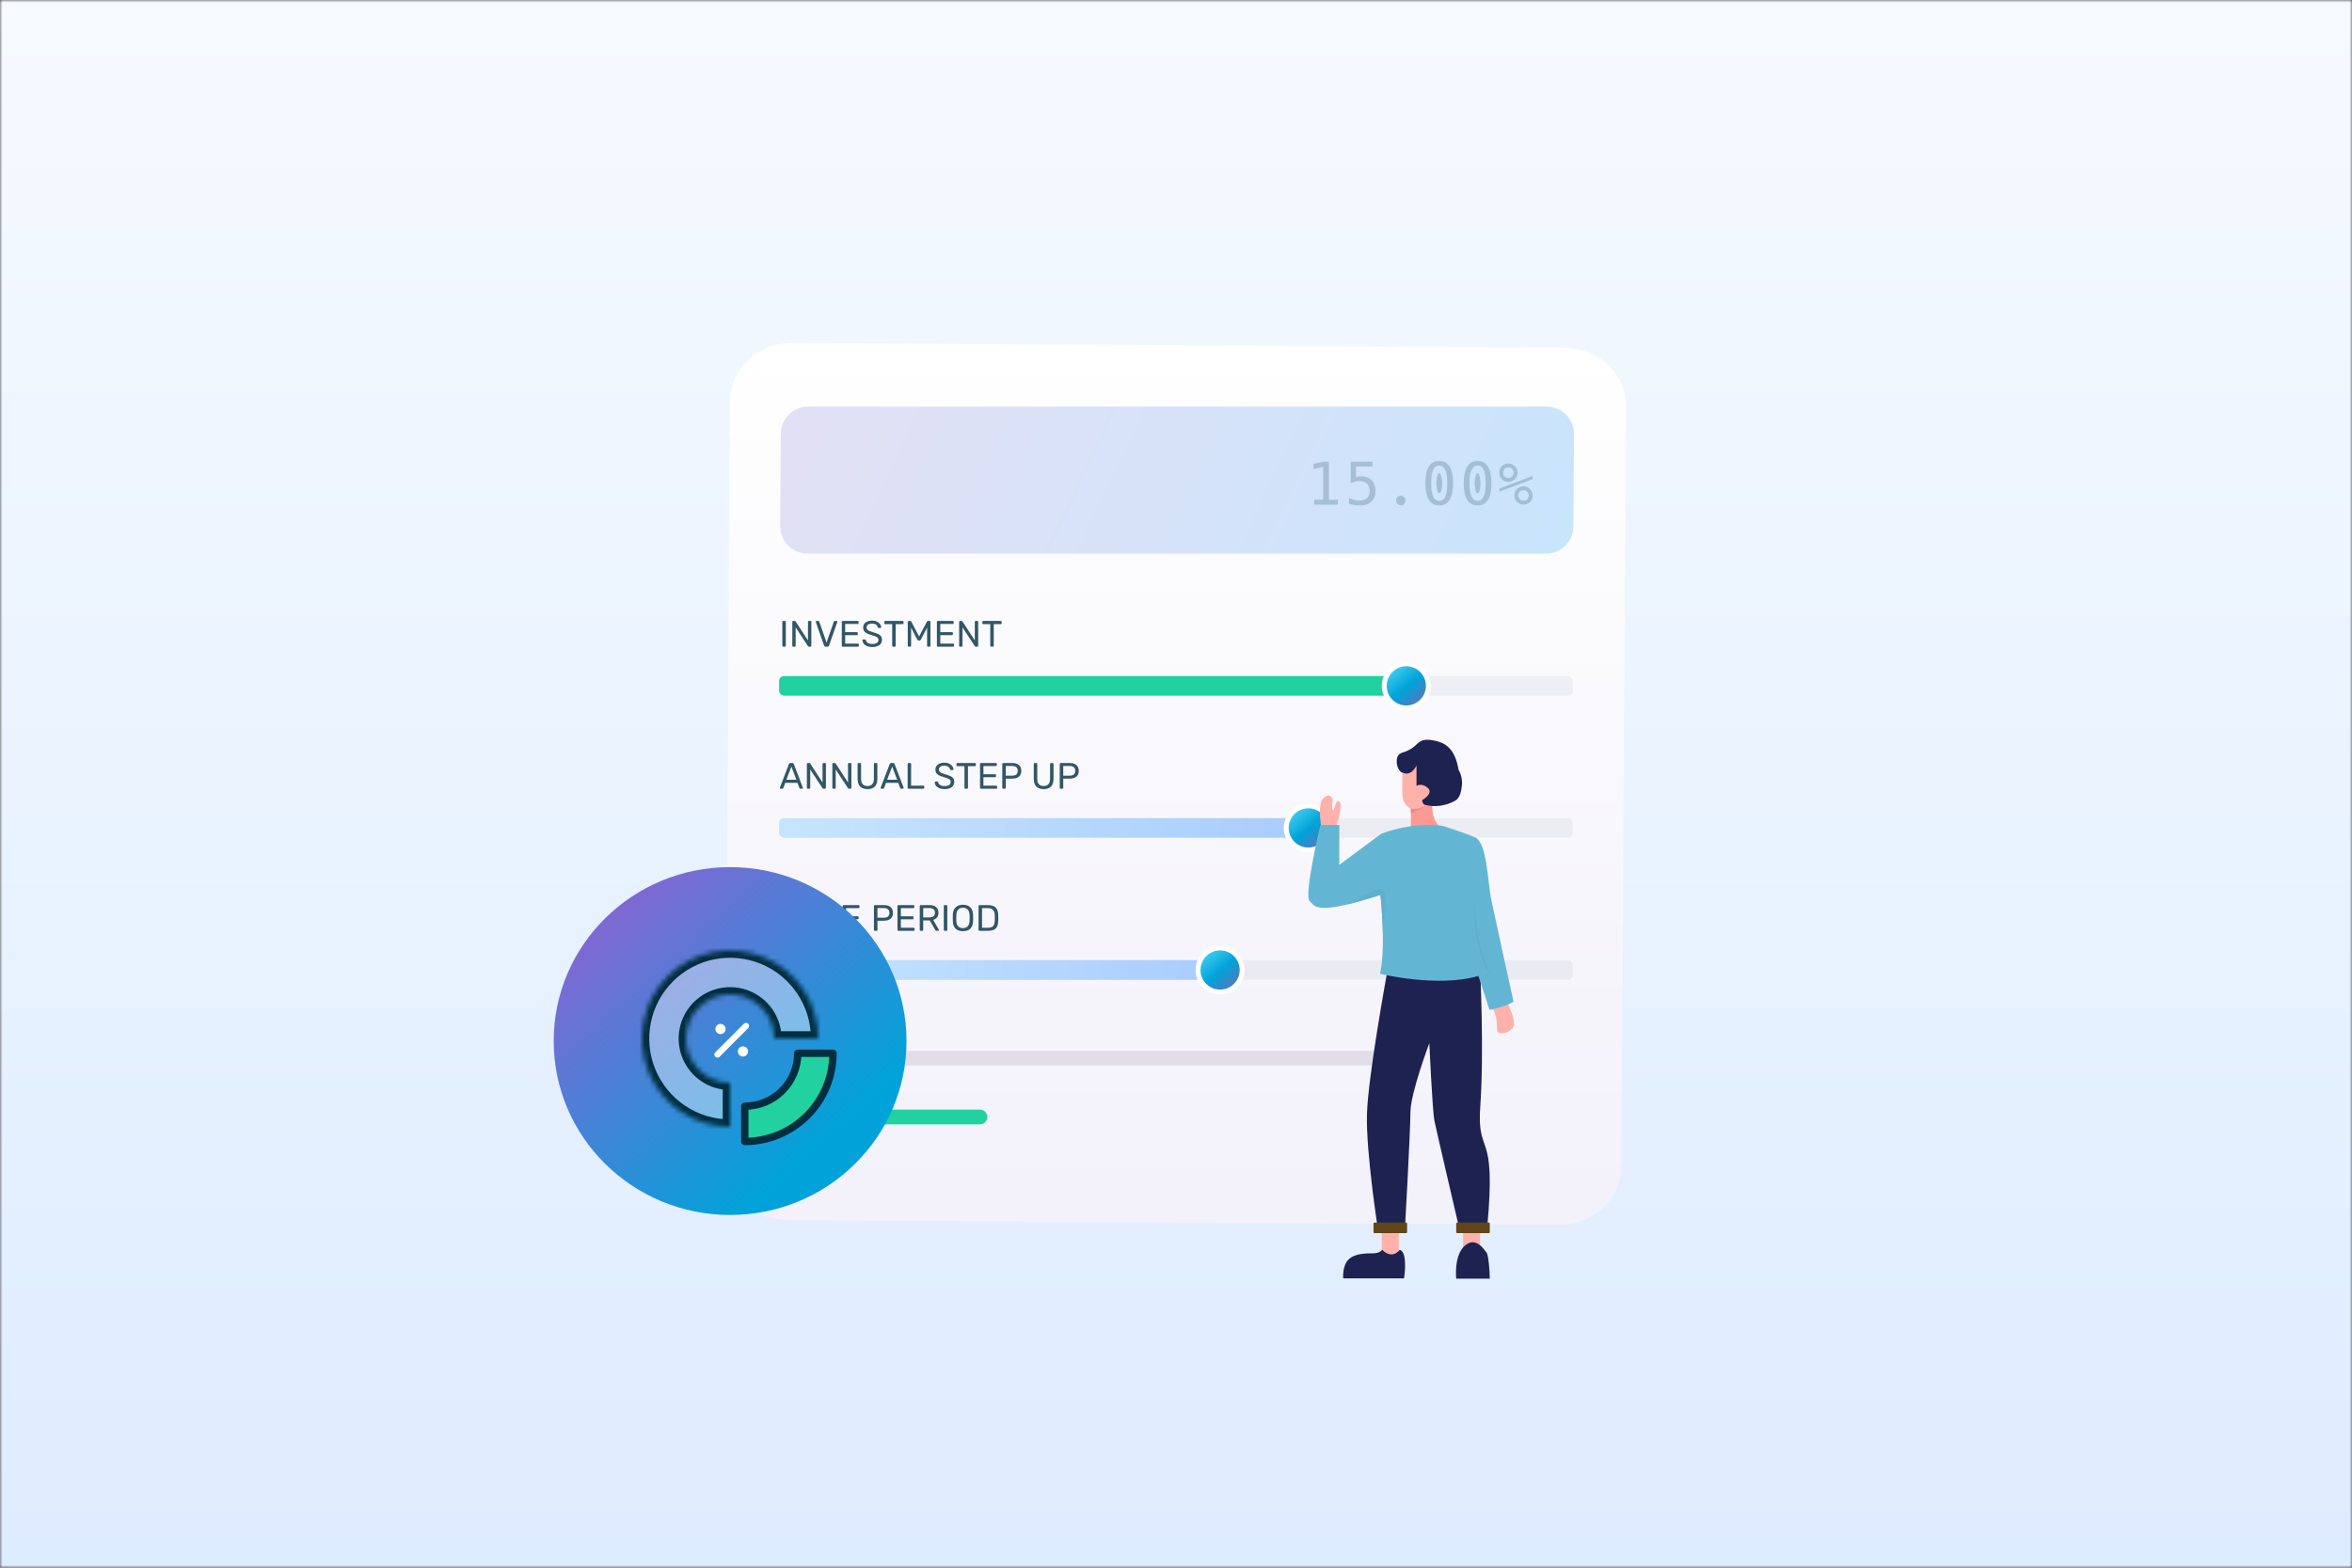 <svg xmlns="http://www.w3.org/2000/svg" width="480" height="320" viewBox="0 0 480 320" fill="none"><rect x="0" y="0" width="480" height="320" fill="#333333" stroke="none"/><mask id="mask0_109_1216" style="mask-type:alpha" maskUnits="userSpaceOnUse" x="0" y="0" width="480" height="320"><path d="M0 0H480V320H0V0Z" fill="url(#paint0_linear_109_1216)"></path><path d="M0 0H480V320H0V0Z" fill="url(#paint1_linear_109_1216)"></path></mask><g mask="url(#mask0_109_1216)"><path d="M0 0H480V320H0V0Z" fill="url(#paint2_linear_109_1216)"></path><path d="M0 0H480V320H0V0Z" fill="url(#paint3_linear_109_1216)"></path><path d="M318.114 250L160.632 249.027C153.607 248.98 147.953 243.613 148 237.028L148.962 81.835C149.009 75.25 154.733 69.953 161.746 70L319.229 70.973C326.254 71.02 331.907 76.387 331.861 82.972L330.899 238.165C330.852 244.75 325.128 250.047 318.114 250Z" fill="url(#paint4_linear_109_1216)"></path><path d="M315.484 113H164.778C161.697 112.977 159.213 110.495 159.225 107.434L159.342 88.497C159.365 85.447 161.873 82.988 164.966 83L315.671 83C318.752 83.023 321.236 85.505 321.225 88.566L321.107 107.503C321.084 110.553 318.577 113.012 315.484 113Z" fill="url(#paint5_linear_109_1216)"></path><path opacity="0.2" d="M268.199 102.004H270.039V95.318L268.059 95.764V94.686L270.027 94.252H271.211V102.004H273.027V103H268.199V102.004ZM277.524 103.17C277.348 103.17 277.151 103.162 276.932 103.146C276.717 103.131 276.514 103.107 276.323 103.076C276.123 103.045 275.94 103.006 275.772 102.959C275.604 102.912 275.442 102.857 275.286 102.795V101.594C275.649 101.789 276.01 101.934 276.37 102.027C276.737 102.125 277.098 102.174 277.454 102.174C278.133 102.174 278.647 102.002 278.995 101.658C279.346 101.314 279.522 100.83 279.522 100.205C279.522 99.865 279.473 99.574 279.375 99.332C279.278 99.09 279.145 98.889 278.977 98.728C278.813 98.572 278.602 98.447 278.344 98.353C278.086 98.26 277.78 98.213 277.424 98.213C277.28 98.213 277.129 98.223 276.973 98.242C276.821 98.258 276.67 98.283 276.522 98.318C276.377 98.353 276.229 98.4 276.077 98.459C275.924 98.518 275.786 98.58 275.661 98.647V94.252H280.09V95.248H276.739V97.398C276.907 97.336 277.077 97.289 277.248 97.258C277.409 97.231 277.58 97.217 277.764 97.217C278.237 97.217 278.653 97.289 279.012 97.434C279.371 97.578 279.674 97.773 279.92 98.019C280.186 98.289 280.383 98.607 280.512 98.975C280.645 99.338 280.711 99.74 280.711 100.182C280.711 100.643 280.641 101.059 280.5 101.43C280.36 101.801 280.155 102.117 279.885 102.379C279.616 102.637 279.286 102.834 278.895 102.971C278.508 103.104 278.051 103.17 277.524 103.17ZM285.87 103.158C285.604 103.158 285.38 103.066 285.196 102.883C285.013 102.699 284.921 102.461 284.921 102.168C284.921 101.875 285.013 101.637 285.196 101.453C285.38 101.27 285.604 101.178 285.87 101.178C286.136 101.178 286.36 101.27 286.544 101.453C286.727 101.637 286.819 101.875 286.819 102.168C286.819 102.461 286.727 102.699 286.544 102.883C286.36 103.066 286.136 103.158 285.87 103.158ZM293.718 103.17C292.78 103.17 292.075 102.787 291.603 102.021C291.126 101.252 290.888 100.123 290.888 98.635C290.888 97.143 291.126 96.012 291.603 95.242C292.075 94.477 292.78 94.094 293.718 94.094C294.179 94.094 294.587 94.188 294.943 94.375C295.298 94.562 295.597 94.852 295.839 95.242C296.073 95.617 296.251 96.086 296.372 96.648C296.493 97.207 296.554 97.869 296.554 98.635C296.554 99.4 296.493 100.062 296.372 100.621C296.251 101.18 296.073 101.646 295.839 102.021C295.359 102.787 294.652 103.17 293.718 103.17ZM293.718 102.232C294.003 102.232 294.247 102.156 294.45 102.004C294.657 101.852 294.827 101.631 294.96 101.342C295.23 100.752 295.364 99.85 295.364 98.635C295.364 97.416 295.23 96.514 294.96 95.928C294.827 95.635 294.659 95.412 294.456 95.26C294.253 95.107 294.007 95.031 293.718 95.031C293.167 95.031 292.757 95.328 292.487 95.922C292.351 96.215 292.247 96.584 292.177 97.029C292.111 97.471 292.077 98.006 292.077 98.635C292.077 99.853 292.214 100.756 292.487 101.342C292.628 101.646 292.8 101.871 293.003 102.016C293.21 102.16 293.448 102.232 293.718 102.232ZM293.73 100.68C293.671 100.68 293.616 100.658 293.566 100.615C293.519 100.568 293.476 100.508 293.437 100.434C293.402 100.355 293.37 100.266 293.343 100.164C293.316 100.059 293.29 99.949 293.267 99.836C293.247 99.742 293.23 99.639 293.214 99.525C293.198 99.412 293.185 99.299 293.173 99.186C293.161 99.068 293.152 98.959 293.144 98.857C293.136 98.756 293.132 98.672 293.132 98.606C293.132 98.559 293.134 98.49 293.138 98.4C293.142 98.311 293.148 98.211 293.155 98.102C293.167 97.992 293.179 97.879 293.191 97.762C293.206 97.641 293.226 97.525 293.249 97.416C293.359 96.857 293.511 96.578 293.706 96.578C293.816 96.578 293.907 96.652 293.982 96.801C294.06 96.949 294.126 97.16 294.181 97.434C294.2 97.531 294.218 97.637 294.234 97.75C294.249 97.863 294.263 97.977 294.275 98.09C294.286 98.199 294.294 98.305 294.298 98.406C294.306 98.504 294.31 98.586 294.31 98.652C294.31 98.691 294.308 98.752 294.304 98.834C294.304 98.916 294.3 99.012 294.292 99.121C294.284 99.227 294.273 99.34 294.257 99.461C294.245 99.582 294.23 99.703 294.21 99.824C294.159 100.113 294.091 100.328 294.005 100.469C293.923 100.609 293.831 100.68 293.73 100.68ZM301.548 103.17C300.611 103.17 299.906 102.787 299.433 102.021C298.957 101.252 298.718 100.123 298.718 98.635C298.718 97.143 298.957 96.012 299.433 95.242C299.906 94.477 300.611 94.094 301.548 94.094C302.009 94.094 302.418 94.188 302.773 94.375C303.129 94.562 303.427 94.852 303.67 95.242C303.904 95.617 304.082 96.086 304.203 96.648C304.324 97.207 304.384 97.869 304.384 98.635C304.384 99.4 304.324 100.062 304.203 100.621C304.082 101.18 303.904 101.646 303.67 102.021C303.189 102.787 302.482 103.17 301.548 103.17ZM301.548 102.232C301.834 102.232 302.078 102.156 302.281 102.004C302.488 101.852 302.658 101.631 302.791 101.342C303.06 100.752 303.195 99.85 303.195 98.635C303.195 97.416 303.06 96.514 302.791 95.928C302.658 95.635 302.49 95.412 302.287 95.26C302.084 95.107 301.837 95.031 301.548 95.031C300.998 95.031 300.587 95.328 300.318 95.922C300.181 96.215 300.078 96.584 300.007 97.029C299.941 97.471 299.908 98.006 299.908 98.635C299.908 99.853 300.045 100.756 300.318 101.342C300.459 101.646 300.63 101.871 300.834 102.016C301.041 102.16 301.279 102.232 301.548 102.232ZM301.56 100.68C301.502 100.68 301.447 100.658 301.396 100.615C301.349 100.568 301.306 100.508 301.267 100.434C301.232 100.355 301.201 100.266 301.173 100.164C301.146 100.059 301.121 99.949 301.097 99.836C301.078 99.742 301.06 99.639 301.045 99.525C301.029 99.412 301.015 99.299 301.004 99.186C300.992 99.068 300.982 98.959 300.974 98.857C300.966 98.756 300.962 98.672 300.962 98.606C300.962 98.559 300.964 98.49 300.968 98.4C300.972 98.311 300.978 98.211 300.986 98.102C300.998 97.992 301.009 97.879 301.021 97.762C301.037 97.641 301.056 97.525 301.08 97.416C301.189 96.857 301.341 96.578 301.537 96.578C301.646 96.578 301.738 96.652 301.812 96.801C301.89 96.949 301.957 97.16 302.011 97.434C302.031 97.531 302.048 97.637 302.064 97.75C302.08 97.863 302.093 97.977 302.105 98.09C302.117 98.199 302.125 98.305 302.129 98.406C302.136 98.504 302.14 98.586 302.14 98.652C302.14 98.691 302.138 98.752 302.134 98.834C302.134 98.916 302.13 99.012 302.123 99.121C302.115 99.227 302.103 99.34 302.087 99.461C302.076 99.582 302.06 99.703 302.041 99.824C301.99 100.113 301.921 100.328 301.836 100.469C301.754 100.609 301.662 100.68 301.56 100.68ZM307.826 98.353C307.561 98.353 307.314 98.307 307.088 98.213C306.861 98.115 306.666 97.984 306.502 97.82C306.326 97.644 306.191 97.443 306.098 97.217C306.008 96.986 305.963 96.742 305.963 96.484C305.963 96.207 306.012 95.955 306.109 95.728C306.207 95.502 306.338 95.307 306.502 95.143C306.666 94.978 306.861 94.85 307.088 94.756C307.314 94.658 307.562 94.609 307.832 94.609C308.082 94.609 308.322 94.656 308.553 94.75C308.779 94.844 308.98 94.978 309.156 95.154C309.246 95.244 309.326 95.342 309.396 95.447C309.467 95.549 309.523 95.652 309.566 95.758C309.66 95.988 309.707 96.228 309.707 96.478C309.707 96.736 309.66 96.981 309.566 97.211C309.473 97.441 309.34 97.643 309.168 97.814C309.004 97.978 308.807 98.109 308.576 98.207C308.346 98.305 308.096 98.353 307.826 98.353ZM307.826 97.562C307.971 97.562 308.109 97.537 308.242 97.486C308.375 97.432 308.494 97.353 308.6 97.252C308.689 97.162 308.764 97.053 308.822 96.924C308.885 96.791 308.916 96.643 308.916 96.478C308.916 96.182 308.811 95.928 308.6 95.717C308.385 95.51 308.131 95.406 307.838 95.406C307.537 95.406 307.281 95.508 307.07 95.711C306.973 95.805 306.895 95.918 306.836 96.051C306.781 96.184 306.754 96.328 306.754 96.484C306.754 96.793 306.857 97.051 307.064 97.258C307.15 97.344 307.258 97.416 307.387 97.475C307.516 97.533 307.662 97.562 307.826 97.562ZM306.016 99.719L312.754 97.164V97.826L306.016 100.346V99.719ZM310.92 103C310.389 103 309.943 102.82 309.584 102.461C309.408 102.281 309.275 102.08 309.186 101.857C309.1 101.631 309.057 101.391 309.057 101.137C309.057 100.859 309.105 100.607 309.203 100.381C309.301 100.15 309.432 99.953 309.596 99.789C309.76 99.625 309.955 99.496 310.182 99.402C310.408 99.305 310.654 99.256 310.92 99.256C311.174 99.256 311.412 99.303 311.635 99.397C311.857 99.49 312.059 99.627 312.238 99.807C312.34 99.908 312.424 100.012 312.49 100.117C312.557 100.223 312.611 100.324 312.654 100.422C312.752 100.645 312.801 100.881 312.801 101.131C312.801 101.377 312.756 101.613 312.666 101.84C312.58 102.066 312.443 102.273 312.256 102.461C312.072 102.641 311.867 102.775 311.641 102.865C311.418 102.955 311.178 103 310.92 103ZM310.92 102.209C311.221 102.209 311.477 102.104 311.688 101.893C311.895 101.686 311.998 101.432 311.998 101.131C311.998 100.83 311.893 100.574 311.682 100.363C311.471 100.152 311.217 100.047 310.92 100.047C310.619 100.047 310.365 100.15 310.158 100.357C309.951 100.564 309.848 100.822 309.848 101.131C309.848 101.436 309.951 101.691 310.158 101.898C310.365 102.105 310.619 102.209 310.92 102.209Z" fill="#012E40"></path><rect opacity="0.05" x="159" y="138" width="162" height="4" rx="1" fill="#012E40"></rect><rect x="159" y="138" width="128" height="4" rx="1" fill="#21D19F"></rect><rect opacity="0.05" x="159" y="167" width="162" height="4" rx="1" fill="#012E40"></rect><rect x="159" y="167" width="110" height="4" rx="1" fill="url(#paint6_linear_109_1216)"></rect><rect opacity="0.05" x="159" y="196" width="162" height="4" rx="1" fill="#012E40"></rect><rect x="159" y="196" width="91" height="4" rx="1" fill="url(#paint7_linear_109_1216)"></rect><path opacity="0.8" d="M159.825 132C159.775 132 159.735 131.985 159.705 131.955C159.675 131.92 159.66 131.877 159.66 131.827V126.922C159.66 126.872 159.675 126.832 159.705 126.802C159.735 126.767 159.775 126.75 159.825 126.75H160.2C160.255 126.75 160.298 126.765 160.328 126.795C160.358 126.825 160.373 126.867 160.373 126.922V131.827C160.373 131.877 160.355 131.92 160.32 131.955C160.29 131.985 160.25 132 160.2 132H159.825ZM161.861 132C161.811 132 161.771 131.985 161.741 131.955C161.711 131.92 161.696 131.877 161.696 131.827V126.93C161.696 126.875 161.711 126.832 161.741 126.802C161.771 126.767 161.811 126.75 161.861 126.75H162.191C162.241 126.75 162.279 126.76 162.304 126.78C162.329 126.8 162.354 126.825 162.379 126.855L164.891 130.725V126.93C164.891 126.875 164.906 126.832 164.936 126.802C164.971 126.767 165.014 126.75 165.064 126.75H165.401C165.456 126.75 165.499 126.767 165.529 126.802C165.564 126.832 165.581 126.875 165.581 126.93V131.82C165.581 131.87 165.564 131.912 165.529 131.947C165.499 131.982 165.459 132 165.409 132H165.071C164.986 132 164.926 131.965 164.891 131.895L162.379 128.062V131.827C162.379 131.877 162.361 131.92 162.326 131.955C162.296 131.985 162.256 132 162.206 132H161.861ZM168.456 132C168.326 132 168.236 131.935 168.186 131.805L166.499 126.982L166.484 126.9C166.484 126.86 166.499 126.825 166.529 126.795C166.564 126.765 166.601 126.75 166.641 126.75H167.001C167.056 126.75 167.099 126.765 167.129 126.795C167.164 126.82 167.186 126.85 167.196 126.885L168.681 131.175L170.174 126.885C170.184 126.85 170.204 126.82 170.234 126.795C170.269 126.765 170.314 126.75 170.369 126.75H170.729C170.769 126.75 170.804 126.765 170.834 126.795C170.864 126.825 170.879 126.86 170.879 126.9C170.879 126.935 170.876 126.962 170.871 126.982L169.184 131.805C169.134 131.935 169.044 132 168.914 132H168.456ZM171.961 132C171.911 132 171.871 131.985 171.841 131.955C171.811 131.92 171.796 131.877 171.796 131.827V126.93C171.796 126.875 171.811 126.832 171.841 126.802C171.871 126.767 171.911 126.75 171.961 126.75H175.044C175.099 126.75 175.141 126.767 175.171 126.802C175.206 126.832 175.224 126.875 175.224 126.93V127.2C175.224 127.25 175.206 127.29 175.171 127.32C175.141 127.35 175.099 127.365 175.044 127.365H172.486V129.037H174.879C174.934 129.037 174.976 129.055 175.006 129.09C175.041 129.12 175.059 129.162 175.059 129.217V129.472C175.059 129.522 175.041 129.565 175.006 129.6C174.976 129.63 174.934 129.645 174.879 129.645H172.486V131.377H175.104C175.159 131.377 175.201 131.395 175.231 131.43C175.266 131.46 175.284 131.502 175.284 131.557V131.827C175.284 131.877 175.266 131.92 175.231 131.955C175.196 131.985 175.154 132 175.104 132H171.961ZM178.01 132.075C177.6 132.075 177.242 132.01 176.937 131.88C176.637 131.75 176.407 131.58 176.247 131.37C176.092 131.155 176.01 130.925 176 130.68C176 130.64 176.015 130.605 176.045 130.575C176.075 130.545 176.112 130.53 176.157 130.53H176.525C176.615 130.53 176.677 130.58 176.712 130.68C176.757 130.89 176.885 131.072 177.095 131.227C177.31 131.377 177.615 131.452 178.01 131.452C178.435 131.452 178.752 131.377 178.962 131.227C179.172 131.077 179.277 130.87 179.277 130.605C179.277 130.435 179.225 130.295 179.12 130.185C179.02 130.075 178.867 129.98 178.662 129.9C178.462 129.815 178.16 129.712 177.755 129.592C177.37 129.482 177.062 129.365 176.832 129.24C176.607 129.115 176.437 128.962 176.322 128.782C176.207 128.597 176.15 128.365 176.15 128.085C176.15 127.815 176.222 127.575 176.367 127.365C176.512 127.15 176.722 126.982 176.997 126.862C177.272 126.737 177.597 126.675 177.972 126.675C178.362 126.675 178.695 126.745 178.97 126.885C179.25 127.02 179.462 127.192 179.607 127.402C179.752 127.607 179.83 127.815 179.84 128.025C179.84 128.07 179.825 128.107 179.795 128.137C179.765 128.167 179.727 128.182 179.682 128.182H179.307C179.267 128.182 179.23 128.17 179.195 128.145C179.16 128.12 179.135 128.082 179.12 128.032C179.09 127.817 178.97 127.64 178.76 127.5C178.55 127.36 178.287 127.29 177.972 127.29C177.632 127.29 177.362 127.357 177.162 127.492C176.962 127.622 176.862 127.817 176.862 128.077C176.862 128.252 176.907 128.395 176.997 128.505C177.092 128.615 177.235 128.712 177.425 128.797C177.62 128.882 177.902 128.98 178.272 129.09C178.697 129.21 179.03 129.33 179.27 129.45C179.515 129.57 179.697 129.72 179.817 129.9C179.937 130.075 179.997 130.302 179.997 130.582C179.997 131.052 179.817 131.42 179.457 131.685C179.102 131.945 178.62 132.075 178.01 132.075ZM182.25 132C182.2 132 182.157 131.985 182.122 131.955C182.092 131.92 182.077 131.877 182.077 131.827V127.395H180.63C180.58 127.395 180.537 127.38 180.502 127.35C180.472 127.315 180.457 127.272 180.457 127.222V126.93C180.457 126.875 180.472 126.832 180.502 126.802C180.537 126.767 180.58 126.75 180.63 126.75H184.23C184.285 126.75 184.327 126.767 184.357 126.802C184.387 126.832 184.402 126.875 184.402 126.93V127.222C184.402 127.272 184.385 127.315 184.35 127.35C184.32 127.38 184.28 127.395 184.23 127.395H182.79V131.827C182.79 131.877 182.772 131.92 182.737 131.955C182.702 131.985 182.66 132 182.61 132H182.25ZM185.431 132C185.381 132 185.338 131.985 185.303 131.955C185.273 131.92 185.258 131.877 185.258 131.827V126.93C185.258 126.875 185.273 126.832 185.303 126.802C185.333 126.767 185.376 126.75 185.431 126.75H185.783C185.873 126.75 185.936 126.787 185.971 126.862L187.568 129.93L189.181 126.862C189.221 126.787 189.281 126.75 189.361 126.75H189.713C189.768 126.75 189.811 126.767 189.841 126.802C189.871 126.832 189.886 126.875 189.886 126.93V131.827C189.886 131.877 189.868 131.92 189.833 131.955C189.803 131.985 189.763 132 189.713 132H189.368C189.318 132 189.278 131.985 189.248 131.955C189.218 131.92 189.203 131.877 189.203 131.827V128.1L187.921 130.582C187.871 130.687 187.791 130.74 187.681 130.74H187.456C187.351 130.74 187.271 130.687 187.216 130.582L185.941 128.1V131.827C185.941 131.877 185.923 131.92 185.888 131.955C185.858 131.985 185.818 132 185.768 132H185.431ZM191.37 132C191.32 132 191.28 131.985 191.25 131.955C191.22 131.92 191.205 131.877 191.205 131.827V126.93C191.205 126.875 191.22 126.832 191.25 126.802C191.28 126.767 191.32 126.75 191.37 126.75H194.453C194.508 126.75 194.55 126.767 194.58 126.802C194.615 126.832 194.633 126.875 194.633 126.93V127.2C194.633 127.25 194.615 127.29 194.58 127.32C194.55 127.35 194.508 127.365 194.453 127.365H191.895V129.037H194.288C194.343 129.037 194.385 129.055 194.415 129.09C194.45 129.12 194.468 129.162 194.468 129.217V129.472C194.468 129.522 194.45 129.565 194.415 129.6C194.385 129.63 194.343 129.645 194.288 129.645H191.895V131.377H194.513C194.568 131.377 194.61 131.395 194.64 131.43C194.675 131.46 194.693 131.502 194.693 131.557V131.827C194.693 131.877 194.675 131.92 194.64 131.955C194.605 131.985 194.563 132 194.513 132H191.37ZM195.911 132C195.861 132 195.821 131.985 195.791 131.955C195.761 131.92 195.746 131.877 195.746 131.827V126.93C195.746 126.875 195.761 126.832 195.791 126.802C195.821 126.767 195.861 126.75 195.911 126.75H196.241C196.291 126.75 196.329 126.76 196.354 126.78C196.379 126.8 196.404 126.825 196.429 126.855L198.941 130.725V126.93C198.941 126.875 198.956 126.832 198.986 126.802C199.021 126.767 199.064 126.75 199.114 126.75H199.451C199.506 126.75 199.549 126.767 199.579 126.802C199.614 126.832 199.631 126.875 199.631 126.93V131.82C199.631 131.87 199.614 131.912 199.579 131.947C199.549 131.982 199.509 132 199.459 132H199.121C199.036 132 198.976 131.965 198.941 131.895L196.429 128.062V131.827C196.429 131.877 196.411 131.92 196.376 131.955C196.346 131.985 196.306 132 196.256 132H195.911ZM202.267 132C202.217 132 202.174 131.985 202.139 131.955C202.109 131.92 202.094 131.877 202.094 131.827V127.395H200.647C200.597 127.395 200.554 127.38 200.519 127.35C200.489 127.315 200.474 127.272 200.474 127.222V126.93C200.474 126.875 200.489 126.832 200.519 126.802C200.554 126.767 200.597 126.75 200.647 126.75H204.247C204.302 126.75 204.344 126.767 204.374 126.802C204.404 126.832 204.419 126.875 204.419 126.93V127.222C204.419 127.272 204.402 127.315 204.367 127.35C204.337 127.38 204.297 127.395 204.247 127.395H202.807V131.827C202.807 131.877 202.789 131.92 202.754 131.955C202.719 131.985 202.677 132 202.627 132H202.267Z" fill="#012E40"></path><path opacity="0.8" d="M159.3 161C159.26 161 159.225 160.985 159.195 160.955C159.165 160.925 159.15 160.89 159.15 160.85L159.165 160.767L161.025 155.915C161.065 155.805 161.145 155.75 161.265 155.75H161.745C161.865 155.75 161.945 155.805 161.985 155.915L163.845 160.767L163.86 160.85C163.86 160.89 163.843 160.925 163.808 160.955C163.778 160.985 163.743 161 163.703 161H163.35C163.3 161 163.258 160.987 163.223 160.962C163.193 160.932 163.173 160.902 163.163 160.872L162.743 159.792H160.26L159.848 160.872C159.808 160.957 159.745 161 159.66 161H159.3ZM160.478 159.17H162.533L161.505 156.477L160.478 159.17ZM164.835 161C164.785 161 164.745 160.985 164.715 160.955C164.685 160.92 164.67 160.877 164.67 160.827V155.93C164.67 155.875 164.685 155.832 164.715 155.802C164.745 155.767 164.785 155.75 164.835 155.75H165.165C165.215 155.75 165.252 155.76 165.277 155.78C165.302 155.8 165.327 155.825 165.352 155.855L167.865 159.725V155.93C167.865 155.875 167.88 155.832 167.91 155.802C167.945 155.767 167.987 155.75 168.037 155.75H168.375C168.43 155.75 168.472 155.767 168.502 155.802C168.537 155.832 168.555 155.875 168.555 155.93V160.82C168.555 160.87 168.537 160.912 168.502 160.947C168.472 160.982 168.432 161 168.382 161H168.045C167.96 161 167.9 160.965 167.865 160.895L165.352 157.062V160.827C165.352 160.877 165.335 160.92 165.3 160.955C165.27 160.985 165.23 161 165.18 161H164.835ZM170.035 161C169.985 161 169.945 160.985 169.915 160.955C169.885 160.92 169.87 160.877 169.87 160.827V155.93C169.87 155.875 169.885 155.832 169.915 155.802C169.945 155.767 169.985 155.75 170.035 155.75H170.365C170.415 155.75 170.452 155.76 170.477 155.78C170.502 155.8 170.527 155.825 170.552 155.855L173.065 159.725V155.93C173.065 155.875 173.08 155.832 173.11 155.802C173.145 155.767 173.187 155.75 173.237 155.75H173.575C173.63 155.75 173.672 155.767 173.702 155.802C173.737 155.832 173.755 155.875 173.755 155.93V160.82C173.755 160.87 173.737 160.912 173.702 160.947C173.672 160.982 173.632 161 173.582 161H173.245C173.16 161 173.1 160.965 173.065 160.895L170.552 157.062V160.827C170.552 160.877 170.535 160.92 170.5 160.955C170.47 160.985 170.43 161 170.38 161H170.035ZM177.043 161.075C176.398 161.075 175.9 160.902 175.55 160.557C175.2 160.207 175.025 159.68 175.025 158.975V155.93C175.025 155.875 175.04 155.832 175.07 155.802C175.1 155.767 175.14 155.75 175.19 155.75H175.55C175.605 155.75 175.648 155.767 175.678 155.802C175.713 155.832 175.73 155.875 175.73 155.93V158.99C175.73 159.48 175.843 159.845 176.068 160.085C176.298 160.325 176.623 160.445 177.043 160.445C177.458 160.445 177.778 160.325 178.003 160.085C178.233 159.84 178.348 159.475 178.348 158.99V155.93C178.348 155.875 178.363 155.832 178.393 155.802C178.423 155.767 178.465 155.75 178.52 155.75H178.88C178.93 155.75 178.97 155.767 179 155.802C179.035 155.832 179.053 155.875 179.053 155.93V158.975C179.053 159.68 178.878 160.207 178.528 160.557C178.183 160.902 177.688 161.075 177.043 161.075ZM179.866 161C179.826 161 179.791 160.985 179.761 160.955C179.731 160.925 179.716 160.89 179.716 160.85L179.731 160.767L181.591 155.915C181.631 155.805 181.711 155.75 181.831 155.75H182.311C182.431 155.75 182.511 155.805 182.551 155.915L184.411 160.767L184.426 160.85C184.426 160.89 184.409 160.925 184.374 160.955C184.344 160.985 184.309 161 184.269 161H183.916C183.866 161 183.824 160.987 183.789 160.962C183.759 160.932 183.739 160.902 183.729 160.872L183.309 159.792H180.826L180.414 160.872C180.374 160.957 180.311 161 180.226 161H179.866ZM181.044 159.17H183.099L182.071 156.477L181.044 159.17ZM185.401 161C185.351 161 185.311 160.985 185.281 160.955C185.251 160.92 185.236 160.877 185.236 160.827V155.922C185.236 155.872 185.251 155.832 185.281 155.802C185.311 155.767 185.351 155.75 185.401 155.75H185.776C185.826 155.75 185.866 155.767 185.896 155.802C185.926 155.832 185.941 155.872 185.941 155.922V160.37H188.446C188.501 160.37 188.544 160.387 188.574 160.422C188.609 160.452 188.626 160.492 188.626 160.542V160.827C188.626 160.877 188.609 160.92 188.574 160.955C188.539 160.985 188.496 161 188.446 161H185.401ZM192.761 161.075C192.351 161.075 191.993 161.01 191.688 160.88C191.388 160.75 191.158 160.58 190.998 160.37C190.843 160.155 190.761 159.925 190.751 159.68C190.751 159.64 190.766 159.605 190.796 159.575C190.826 159.545 190.863 159.53 190.908 159.53H191.276C191.366 159.53 191.428 159.58 191.463 159.68C191.508 159.89 191.636 160.072 191.846 160.227C192.061 160.377 192.366 160.452 192.761 160.452C193.186 160.452 193.503 160.377 193.713 160.227C193.923 160.077 194.028 159.87 194.028 159.605C194.028 159.435 193.976 159.295 193.871 159.185C193.771 159.075 193.618 158.98 193.413 158.9C193.213 158.815 192.911 158.712 192.506 158.592C192.121 158.482 191.813 158.365 191.583 158.24C191.358 158.115 191.188 157.962 191.073 157.782C190.958 157.597 190.901 157.365 190.901 157.085C190.901 156.815 190.973 156.575 191.118 156.365C191.263 156.15 191.473 155.982 191.748 155.862C192.023 155.737 192.348 155.675 192.723 155.675C193.113 155.675 193.446 155.745 193.721 155.885C194.001 156.02 194.213 156.192 194.358 156.402C194.503 156.607 194.581 156.815 194.591 157.025C194.591 157.07 194.576 157.107 194.546 157.137C194.516 157.167 194.478 157.182 194.433 157.182H194.058C194.018 157.182 193.981 157.17 193.946 157.145C193.911 157.12 193.886 157.082 193.871 157.032C193.841 156.817 193.721 156.64 193.511 156.5C193.301 156.36 193.038 156.29 192.723 156.29C192.383 156.29 192.113 156.357 191.913 156.492C191.713 156.622 191.613 156.817 191.613 157.077C191.613 157.252 191.658 157.395 191.748 157.505C191.843 157.615 191.986 157.712 192.176 157.797C192.371 157.882 192.653 157.98 193.023 158.09C193.448 158.21 193.781 158.33 194.021 158.45C194.266 158.57 194.448 158.72 194.568 158.9C194.688 159.075 194.748 159.302 194.748 159.582C194.748 160.052 194.568 160.42 194.208 160.685C193.853 160.945 193.371 161.075 192.761 161.075ZM197.001 161C196.951 161 196.908 160.985 196.873 160.955C196.843 160.92 196.828 160.877 196.828 160.827V156.395H195.381C195.331 156.395 195.288 156.38 195.253 156.35C195.223 156.315 195.208 156.272 195.208 156.222V155.93C195.208 155.875 195.223 155.832 195.253 155.802C195.288 155.767 195.331 155.75 195.381 155.75H198.981C199.036 155.75 199.078 155.767 199.108 155.802C199.138 155.832 199.153 155.875 199.153 155.93V156.222C199.153 156.272 199.136 156.315 199.101 156.35C199.071 156.38 199.031 156.395 198.981 156.395H197.541V160.827C197.541 160.877 197.523 160.92 197.488 160.955C197.453 160.985 197.411 161 197.361 161H197.001ZM200.174 161C200.124 161 200.084 160.985 200.054 160.955C200.024 160.92 200.009 160.877 200.009 160.827V155.93C200.009 155.875 200.024 155.832 200.054 155.802C200.084 155.767 200.124 155.75 200.174 155.75H203.257C203.312 155.75 203.354 155.767 203.384 155.802C203.419 155.832 203.437 155.875 203.437 155.93V156.2C203.437 156.25 203.419 156.29 203.384 156.32C203.354 156.35 203.312 156.365 203.257 156.365H200.699V158.037H203.092C203.147 158.037 203.189 158.055 203.219 158.09C203.254 158.12 203.272 158.162 203.272 158.217V158.472C203.272 158.522 203.254 158.565 203.219 158.6C203.189 158.63 203.147 158.645 203.092 158.645H200.699V160.377H203.317C203.372 160.377 203.414 160.395 203.444 160.43C203.479 160.46 203.497 160.502 203.497 160.557V160.827C203.497 160.877 203.479 160.92 203.444 160.955C203.409 160.985 203.367 161 203.317 161H200.174ZM204.715 161C204.665 161 204.625 160.985 204.595 160.955C204.565 160.92 204.55 160.877 204.55 160.827V155.93C204.55 155.875 204.565 155.832 204.595 155.802C204.625 155.767 204.665 155.75 204.715 155.75H206.613C207.178 155.75 207.62 155.887 207.94 156.162C208.265 156.432 208.428 156.827 208.428 157.347C208.428 157.867 208.265 158.262 207.94 158.532C207.62 158.802 207.178 158.937 206.613 158.937H205.263V160.827C205.263 160.877 205.245 160.92 205.21 160.955C205.18 160.985 205.14 161 205.09 161H204.715ZM206.575 158.33C207.33 158.33 207.708 158.002 207.708 157.347C207.708 157.027 207.613 156.782 207.423 156.612C207.238 156.442 206.955 156.357 206.575 156.357H205.263V158.33H206.575ZM212.997 161.075C212.352 161.075 211.855 160.902 211.505 160.557C211.155 160.207 210.98 159.68 210.98 158.975V155.93C210.98 155.875 210.995 155.832 211.025 155.802C211.055 155.767 211.095 155.75 211.145 155.75H211.505C211.56 155.75 211.602 155.767 211.632 155.802C211.667 155.832 211.685 155.875 211.685 155.93V158.99C211.685 159.48 211.797 159.845 212.022 160.085C212.252 160.325 212.577 160.445 212.997 160.445C213.412 160.445 213.732 160.325 213.957 160.085C214.187 159.84 214.302 159.475 214.302 158.99V155.93C214.302 155.875 214.317 155.832 214.347 155.802C214.377 155.767 214.42 155.75 214.475 155.75H214.835C214.885 155.75 214.925 155.767 214.955 155.802C214.99 155.832 215.007 155.875 215.007 155.93V158.975C215.007 159.68 214.832 160.207 214.482 160.557C214.137 160.902 213.642 161.075 212.997 161.075ZM216.441 161C216.391 161 216.351 160.985 216.321 160.955C216.291 160.92 216.276 160.877 216.276 160.827V155.93C216.276 155.875 216.291 155.832 216.321 155.802C216.351 155.767 216.391 155.75 216.441 155.75H218.339C218.904 155.75 219.346 155.887 219.666 156.162C219.991 156.432 220.154 156.827 220.154 157.347C220.154 157.867 219.991 158.262 219.666 158.532C219.346 158.802 218.904 158.937 218.339 158.937H216.989V160.827C216.989 160.877 216.971 160.92 216.936 160.955C216.906 160.985 216.866 161 216.816 161H216.441ZM218.301 158.33C219.056 158.33 219.434 158.002 219.434 157.347C219.434 157.027 219.339 156.782 219.149 156.612C218.964 156.442 218.681 156.357 218.301 156.357H216.989V158.33H218.301Z" fill="#012E40"></path><path opacity="0.8" d="M160.98 190C160.93 190 160.888 189.985 160.853 189.955C160.823 189.92 160.808 189.877 160.808 189.827V185.395H159.36C159.31 185.395 159.268 185.38 159.233 185.35C159.203 185.315 159.188 185.272 159.188 185.222V184.93C159.188 184.875 159.203 184.832 159.233 184.802C159.268 184.767 159.31 184.75 159.36 184.75H162.96C163.015 184.75 163.058 184.767 163.088 184.802C163.118 184.832 163.132 184.875 163.132 184.93V185.222C163.132 185.272 163.115 185.315 163.08 185.35C163.05 185.38 163.01 185.395 162.96 185.395H161.52V189.827C161.52 189.877 161.503 189.92 161.468 189.955C161.433 189.985 161.39 190 161.34 190H160.98ZM164.154 190C164.104 190 164.064 189.985 164.034 189.955C164.004 189.92 163.989 189.877 163.989 189.827V184.922C163.989 184.872 164.004 184.832 164.034 184.802C164.064 184.767 164.104 184.75 164.154 184.75H164.529C164.584 184.75 164.626 184.765 164.656 184.795C164.686 184.825 164.701 184.867 164.701 184.922V189.827C164.701 189.877 164.684 189.92 164.649 189.955C164.619 189.985 164.579 190 164.529 190H164.154ZM166.197 190C166.147 190 166.105 189.985 166.07 189.955C166.04 189.92 166.025 189.877 166.025 189.827V184.93C166.025 184.875 166.04 184.832 166.07 184.802C166.1 184.767 166.142 184.75 166.197 184.75H166.55C166.64 184.75 166.702 184.787 166.737 184.862L168.335 187.93L169.947 184.862C169.987 184.787 170.047 184.75 170.127 184.75H170.48C170.535 184.75 170.577 184.767 170.607 184.802C170.637 184.832 170.652 184.875 170.652 184.93V189.827C170.652 189.877 170.635 189.92 170.6 189.955C170.57 189.985 170.53 190 170.48 190H170.135C170.085 190 170.045 189.985 170.015 189.955C169.985 189.92 169.97 189.877 169.97 189.827V186.1L168.687 188.582C168.637 188.687 168.557 188.74 168.447 188.74H168.222C168.117 188.74 168.037 188.687 167.982 188.582L166.707 186.1V189.827C166.707 189.877 166.69 189.92 166.655 189.955C166.625 189.985 166.585 190 166.535 190H166.197ZM172.137 190C172.087 190 172.047 189.985 172.017 189.955C171.987 189.92 171.972 189.877 171.972 189.827V184.93C171.972 184.875 171.987 184.832 172.017 184.802C172.047 184.767 172.087 184.75 172.137 184.75H175.22C175.275 184.75 175.317 184.767 175.347 184.802C175.382 184.832 175.4 184.875 175.4 184.93V185.2C175.4 185.25 175.382 185.29 175.347 185.32C175.317 185.35 175.275 185.365 175.22 185.365H172.662V187.037H175.055C175.11 187.037 175.152 187.055 175.182 187.09C175.217 187.12 175.235 187.162 175.235 187.217V187.472C175.235 187.522 175.217 187.565 175.182 187.6C175.152 187.63 175.11 187.645 175.055 187.645H172.662V189.377H175.28C175.335 189.377 175.377 189.395 175.407 189.43C175.442 189.46 175.46 189.502 175.46 189.557V189.827C175.46 189.877 175.442 189.92 175.407 189.955C175.372 189.985 175.33 190 175.28 190H172.137ZM178.524 190C178.474 190 178.434 189.985 178.404 189.955C178.374 189.92 178.359 189.877 178.359 189.827V184.93C178.359 184.875 178.374 184.832 178.404 184.802C178.434 184.767 178.474 184.75 178.524 184.75H180.421C180.986 184.75 181.429 184.887 181.749 185.162C182.074 185.432 182.236 185.827 182.236 186.347C182.236 186.867 182.074 187.262 181.749 187.532C181.429 187.802 180.986 187.937 180.421 187.937H179.071V189.827C179.071 189.877 179.054 189.92 179.019 189.955C178.989 189.985 178.949 190 178.899 190H178.524ZM180.384 187.33C181.139 187.33 181.516 187.002 181.516 186.347C181.516 186.027 181.421 185.782 181.231 185.612C181.046 185.442 180.764 185.357 180.384 185.357H179.071V187.33H180.384ZM183.328 190C183.278 190 183.238 189.985 183.208 189.955C183.178 189.92 183.163 189.877 183.163 189.827V184.93C183.163 184.875 183.178 184.832 183.208 184.802C183.238 184.767 183.278 184.75 183.328 184.75H186.411C186.466 184.75 186.508 184.767 186.538 184.802C186.573 184.832 186.591 184.875 186.591 184.93V185.2C186.591 185.25 186.573 185.29 186.538 185.32C186.508 185.35 186.466 185.365 186.411 185.365H183.853V187.037H186.246C186.301 187.037 186.343 187.055 186.373 187.09C186.408 187.12 186.426 187.162 186.426 187.217V187.472C186.426 187.522 186.408 187.565 186.373 187.6C186.343 187.63 186.301 187.645 186.246 187.645H183.853V189.377H186.471C186.526 189.377 186.568 189.395 186.598 189.43C186.633 189.46 186.651 189.502 186.651 189.557V189.827C186.651 189.877 186.633 189.92 186.598 189.955C186.563 189.985 186.521 190 186.471 190H183.328ZM187.869 190C187.819 190 187.779 189.985 187.749 189.955C187.719 189.92 187.704 189.877 187.704 189.827V184.93C187.704 184.875 187.719 184.832 187.749 184.802C187.779 184.767 187.819 184.75 187.869 184.75H189.699C190.269 184.75 190.714 184.885 191.034 185.155C191.359 185.42 191.522 185.807 191.522 186.317C191.522 186.697 191.427 187.01 191.237 187.255C191.047 187.5 190.782 187.67 190.442 187.765L191.597 189.767C191.612 189.797 191.619 189.825 191.619 189.85C191.619 189.89 191.604 189.925 191.574 189.955C191.544 189.985 191.509 190 191.469 190H191.139C191.064 190 191.004 189.982 190.959 189.947C190.919 189.912 190.882 189.862 190.847 189.797L189.744 187.877H188.409V189.827C188.409 189.877 188.392 189.92 188.357 189.955C188.322 189.985 188.279 190 188.229 190H187.869ZM189.669 187.262C190.424 187.262 190.802 186.945 190.802 186.31C190.802 185.675 190.424 185.357 189.669 185.357H188.409V187.262H189.669ZM192.777 190C192.727 190 192.687 189.985 192.657 189.955C192.627 189.92 192.612 189.877 192.612 189.827V184.922C192.612 184.872 192.627 184.832 192.657 184.802C192.687 184.767 192.727 184.75 192.777 184.75H193.152C193.207 184.75 193.249 184.765 193.279 184.795C193.309 184.825 193.324 184.867 193.324 184.922V189.827C193.324 189.877 193.307 189.92 193.272 189.955C193.242 189.985 193.202 190 193.152 190H192.777ZM196.523 190.075C195.873 190.075 195.37 189.905 195.015 189.565C194.66 189.22 194.473 188.702 194.453 188.012C194.448 187.862 194.445 187.65 194.445 187.375C194.445 187.1 194.448 186.89 194.453 186.745C194.473 186.065 194.665 185.55 195.03 185.2C195.4 184.85 195.898 184.675 196.523 184.675C197.148 184.675 197.643 184.85 198.008 185.2C198.373 185.55 198.565 186.065 198.585 186.745C198.595 187.035 198.6 187.245 198.6 187.375C198.6 187.5 198.595 187.712 198.585 188.012C198.565 188.702 198.378 189.22 198.023 189.565C197.673 189.905 197.173 190.075 196.523 190.075ZM196.523 189.452C196.923 189.452 197.243 189.332 197.483 189.092C197.723 188.847 197.853 188.475 197.873 187.975C197.883 187.675 197.888 187.475 197.888 187.375C197.888 187.265 197.883 187.065 197.873 186.775C197.853 186.275 197.723 185.902 197.483 185.657C197.243 185.412 196.923 185.29 196.523 185.29C196.123 185.29 195.8 185.412 195.555 185.657C195.315 185.902 195.188 186.275 195.173 186.775C195.168 186.92 195.165 187.12 195.165 187.375C195.165 187.625 195.168 187.825 195.173 187.975C195.188 188.475 195.315 188.847 195.555 189.092C195.795 189.332 196.118 189.452 196.523 189.452ZM199.874 190C199.824 190 199.784 189.985 199.754 189.955C199.724 189.92 199.709 189.877 199.709 189.827V184.93C199.709 184.875 199.724 184.832 199.754 184.802C199.784 184.767 199.824 184.75 199.874 184.75H201.569C202.324 184.75 202.869 184.92 203.204 185.26C203.539 185.595 203.711 186.102 203.721 186.782C203.726 186.927 203.729 187.122 203.729 187.367C203.729 187.612 203.726 187.81 203.721 187.96C203.711 188.435 203.634 188.822 203.489 189.122C203.349 189.417 203.126 189.637 202.821 189.782C202.516 189.927 202.111 190 201.606 190H199.874ZM201.569 189.377C201.919 189.377 202.196 189.33 202.401 189.235C202.611 189.135 202.761 188.982 202.851 188.777C202.946 188.567 202.999 188.285 203.009 187.93C203.019 187.63 203.024 187.442 203.024 187.367C203.024 187.287 203.019 187.102 203.009 186.812C202.999 186.312 202.879 185.947 202.649 185.717C202.424 185.482 202.051 185.365 201.531 185.365H200.414V189.377H201.569Z" fill="#012E40"></path><circle cx="287" cy="140" r="4.5" fill="url(#paint8_linear_109_1216)" stroke="white"></circle><circle cx="267" cy="169" r="4.5" fill="url(#paint9_linear_109_1216)" stroke="white"></circle><circle cx="249" cy="198" r="4.5" fill="url(#paint10_linear_109_1216)" stroke="white"></circle><path opacity="0.2" d="M160.5 216H281.5" stroke="#918D99" stroke-width="3" stroke-linecap="round"></path><path d="M161 228H200" stroke="#21D19F" stroke-width="3" stroke-linecap="round"></path><ellipse cx="149" cy="212.5" rx="36" ry="35.5" fill="url(#paint11_linear_109_1216)"></ellipse><mask id="path-21-inside-1_109_1216" fill="white"><path d="M167 212C167 208.44 165.944 204.96 163.966 202C161.989 199.04 159.177 196.733 155.888 195.37C152.599 194.008 148.98 193.651 145.488 194.346C141.997 195.04 138.789 196.755 136.272 199.272C133.755 201.789 132.04 204.997 131.346 208.488C130.651 211.98 131.008 215.599 132.37 218.888C133.733 222.177 136.04 224.989 139 226.966C141.96 228.944 145.44 230 149 230L149 221C147.22 221 145.48 220.472 144 219.483C142.52 218.494 141.366 217.089 140.685 215.444C140.004 213.8 139.826 211.99 140.173 210.244C140.52 208.498 141.377 206.895 142.636 205.636C143.895 204.377 145.498 203.52 147.244 203.173C148.99 202.826 150.8 203.004 152.444 203.685C154.089 204.366 155.494 205.52 156.483 207C157.472 208.48 158 210.22 158 212H167Z"></path></mask><path d="M167 212C167 208.44 165.944 204.96 163.966 202C161.989 199.04 159.177 196.733 155.888 195.37C152.599 194.008 148.98 193.651 145.488 194.346C141.997 195.04 138.789 196.755 136.272 199.272C133.755 201.789 132.04 204.997 131.346 208.488C130.651 211.98 131.008 215.599 132.37 218.888C133.733 222.177 136.04 224.989 139 226.966C141.96 228.944 145.44 230 149 230L149 221C147.22 221 145.48 220.472 144 219.483C142.52 218.494 141.366 217.089 140.685 215.444C140.004 213.8 139.826 211.99 140.173 210.244C140.52 208.498 141.377 206.895 142.636 205.636C143.895 204.377 145.498 203.52 147.244 203.173C148.99 202.826 150.8 203.004 152.444 203.685C154.089 204.366 155.494 205.52 156.483 207C157.472 208.48 158 210.22 158 212H167Z" fill="white" fill-opacity="0.4" stroke="#012E40" stroke-width="3" stroke-linejoin="round" mask="url(#path-21-inside-1_109_1216)"></path><path d="M152 233C154.364 233 156.704 232.534 158.888 231.63C161.072 230.725 163.056 229.399 164.728 227.728C166.399 226.056 167.725 224.072 168.63 221.888C169.534 219.704 170 217.364 170 215L162.8 215C162.8 216.418 162.521 217.823 161.978 219.133C161.435 220.443 160.64 221.634 159.637 222.637C158.634 223.64 157.443 224.435 156.133 224.978C154.823 225.521 153.418 225.8 152 225.8L152 233Z" fill="#21D19F" stroke="#012E40" stroke-width="1.5" stroke-linejoin="round"></path></g><g clip-path="url(#clip0_109_1216)"><path d="M298.592 250.633H302.075V254.769H298.592V250.633Z" fill="#FFB2AA"></path><path d="M281.994 250.633H285.478V256.262H281.994V250.633Z" fill="#FFB2AA"></path><path d="M302.104 198.471C302.104 198.471 302.875 215.011 302.104 225.736C301.333 236.462 305.445 229.872 303.518 250.418H297.736C297.736 250.418 293.11 230.646 292.725 228.709C292.339 226.77 291.697 212.943 291.697 212.943C291.697 212.943 287.843 223.152 287.843 227.028C287.843 230.905 286.687 251.451 286.687 251.451H281.29C281.29 251.451 278.72 235.169 278.977 227.287C279.234 219.404 283.089 198.47 283.089 198.47H302.104V198.471Z" fill="#1E2250"></path><path d="M297.402 249.551H303.82C303.94 249.551 304.037 249.649 304.037 249.769V251.498C304.037 251.618 303.94 251.716 303.82 251.716H297.402C297.282 251.716 297.185 251.618 297.185 251.498V249.769C297.185 249.649 297.282 249.551 297.402 249.551Z" fill="#604619"></path><path d="M280.527 249.551H286.945C287.065 249.551 287.162 249.649 287.162 249.769V251.498C287.162 251.618 287.065 251.716 286.945 251.716H280.527C280.407 251.716 280.31 251.618 280.31 251.498V249.769C280.31 249.649 280.407 249.551 280.527 249.551Z" fill="#604619"></path><path d="M297.185 261C297.185 261 296.651 256.262 298.964 254.252C301.276 252.242 302.961 255.257 303.361 255.659C303.76 256.061 304.037 259.507 304.037 261.001H297.185V261Z" fill="#1E2250"></path><path d="M285.657 255.113C285.657 255.113 284.187 257.223 282.088 255.113C282.088 255.113 281.631 255.831 280.175 255.831C278.719 255.831 276.449 255.846 275.178 257.124C273.907 258.402 274.122 260.943 274.122 260.943H286.542C286.542 260.943 287.399 255.602 285.657 255.114V255.113Z" fill="#1E2250"></path><path d="M287.936 164.428V169.31L294.396 169.023C294.396 169.023 292.282 168.362 292.282 164.428H287.936Z" fill="#FC9993"></path><path d="M287.936 164.428V166.035C288.795 165.661 290.339 164.956 291.047 164.428H287.936Z" fill="#E58988"></path><path d="M272.638 168.9C272.638 168.9 274.158 164.421 273.387 163.645C272.616 162.87 272.295 165.455 272.06 165.455C271.824 165.455 271.846 164.087 271.974 163.5C272.103 162.913 271.343 161.653 270.004 162.999C268.666 164.345 269.854 169.956 269.854 169.956L272.638 168.901V168.9Z" fill="#FFB2AA"></path><path d="M307.543 204.566C307.543 204.566 309.514 208.184 308.871 209.562C308.229 210.941 305.509 211.457 305.509 210.187C305.509 208.916 305.434 206.687 304.353 205.599L307.543 204.566Z" fill="#FFB2AA"></path><path d="M267.241 183.868C268.155 184.788 268.374 186.195 275.012 184.605C276.759 184.187 278.952 183.559 281.717 182.662C281.717 182.662 282.148 186.411 282.216 190.638C282.262 193.46 282.146 196.495 281.632 198.772C281.632 198.772 293.452 201.659 301.718 199.204L303.989 206.138C303.989 206.138 308.1 205.277 308.871 204.414C308.871 204.414 305.017 186.883 304.331 183.61C303.646 180.336 303.474 171.979 301.076 170.946C298.678 169.913 294.566 168.621 294.566 168.621C294.566 168.621 289.255 167.5 281.889 170.171L273.323 176.546V168.388H269.468C269.468 168.388 266.085 182.706 267.241 183.868H267.241Z" fill="#63B6D3"></path><path d="M301.336 199.378C301.831 199.313 302.325 199.243 302.82 199.17L303.56 199.058L304.3 198.941L304.508 198.908L304.371 198.735C304.325 198.677 304.278 198.606 304.231 198.541L304.099 198.334C304.015 198.193 303.933 198.05 303.852 197.907L303.622 197.468L303.414 197.018C303.34 196.871 303.285 196.713 303.22 196.562C303.158 196.408 303.088 196.258 303.032 196.102L302.862 195.635C302.806 195.479 302.748 195.324 302.701 195.165L302.552 194.69C302.502 194.532 302.448 194.376 302.408 194.214L302.148 193.252C302.076 192.928 302.003 192.604 301.927 192.28L301.87 192.037C301.853 191.956 301.839 191.874 301.824 191.792L301.732 191.302C301.601 190.649 301.51 189.989 301.409 189.33C301.383 189.166 301.358 189.001 301.342 188.835L301.284 188.338L301.167 187.343L300.994 185.345C300.957 184.678 300.916 184.009 300.865 183.339C300.838 184.009 300.821 184.68 300.81 185.352C300.81 185.688 300.822 186.023 300.831 186.359C300.842 186.695 300.846 187.031 300.862 187.367L300.937 188.373C300.965 188.708 300.982 189.045 301.031 189.378C301.117 190.046 301.186 190.716 301.319 191.378C301.426 192.043 301.578 192.701 301.733 193.358L302.005 194.333C302.048 194.497 302.104 194.656 302.157 194.817L302.318 195.297C302.37 195.458 302.433 195.615 302.495 195.772L302.68 196.244C302.741 196.402 302.816 196.554 302.884 196.709C302.956 196.862 303.019 197.019 303.101 197.168L303.334 197.619L303.589 198.06C303.77 198.35 303.95 198.63 304.183 198.899L304.254 198.693L303.523 198.856L302.793 199.024C302.307 199.137 301.821 199.254 301.336 199.376L301.336 199.378Z" fill="#60B0CC"></path><path d="M275.012 184.605C276.76 184.187 278.952 183.559 281.718 182.662C281.718 182.662 282.149 186.411 282.217 190.638C282.514 187.547 282.856 183.779 282.831 183.137C282.788 182.016 282.145 181.285 281.246 181.413C280.618 181.504 277.085 183.444 275.012 184.605H275.012Z" fill="#60B0CC"></path><path d="M290.642 164.279C292.767 164.831 295.103 164.517 297.009 163.421C297.972 162.867 298.207 161.528 298.339 160.42C298.47 159.311 298.242 158.163 297.698 157.19C297.668 157.136 297.649 157.061 297.638 157C297.47 156.07 297.242 155.144 296.842 154.288C296.444 153.432 295.865 152.645 295.095 152.105C294.319 151.561 293.387 151.289 292.458 151.119C291.625 150.967 290.722 150.899 289.969 151.289C289.474 151.546 289.095 151.975 288.671 152.338C288.12 152.81 287.481 153.176 286.798 153.414C286.301 153.586 285.747 153.712 285.409 154.115C285.148 154.426 285.065 154.849 285.048 155.254C285.019 155.966 285.181 156.706 285.62 157.264C286.059 157.823 286.803 158.163 287.493 158.005C287.677 157.963 287.895 157.896 288.035 158.024C288.109 158.092 288.136 158.197 288.158 158.296C288.327 159.035 288.495 159.774 288.664 160.512C288.877 161.442 289.068 162.391 289.458 163.26C289.537 163.438 289.626 163.621 289.775 163.746C290.007 163.94 290.442 164.049 290.641 164.277L290.642 164.279Z" fill="#1E2250"></path><path d="M291.112 164.342C291.112 164.342 288.585 165.993 287.229 164.629C285.872 163.265 286.201 162.159 286.201 157.651C286.201 157.651 287.714 158.8 289.085 156.272V160.408C289.085 160.408 290.141 159.718 291.398 160.839C292.654 161.959 290.227 163.337 290.227 163.337C290.227 163.337 290.341 164.514 291.112 164.342L291.112 164.342Z" fill="#FFB2AA"></path></g><path d="M152.25 209.417L146.417 215.25" stroke="white" stroke-width="1.25" stroke-linecap="round" stroke-linejoin="round"></path><path d="M147.042 211.083C147.617 211.083 148.083 210.617 148.083 210.042C148.083 209.466 147.617 209 147.042 209C146.466 209 146 209.466 146 210.042C146 210.617 146.466 211.083 147.042 211.083Z" fill="white"></path><path d="M151.626 215.667C152.201 215.667 152.667 215.2 152.667 214.625C152.667 214.05 152.201 213.583 151.626 213.583C151.05 213.583 150.584 214.05 150.584 214.625C150.584 215.2 151.05 215.667 151.626 215.667Z" fill="white"></path><defs><linearGradient id="paint0_linear_109_1216" x1="240" y1="0" x2="240" y2="320" gradientUnits="userSpaceOnUse"><stop stop-color="#F9F8FF"></stop><stop offset="1" stop-color="#E4E0F4"></stop></linearGradient><linearGradient id="paint1_linear_109_1216" x1="240" y1="0" x2="240" y2="320" gradientUnits="userSpaceOnUse"><stop stop-color="#F6FAFF"></stop><stop offset="1" stop-color="#DEECFF"></stop></linearGradient><linearGradient id="paint2_linear_109_1216" x1="240" y1="0" x2="240" y2="320" gradientUnits="userSpaceOnUse"><stop stop-color="#F9F8FF"></stop><stop offset="1" stop-color="#E4E0F4"></stop></linearGradient><linearGradient id="paint3_linear_109_1216" x1="240" y1="0" x2="240" y2="320" gradientUnits="userSpaceOnUse"><stop stop-color="#F6FAFF"></stop><stop offset="1" stop-color="#DEECFF"></stop></linearGradient><linearGradient id="paint4_linear_109_1216" x1="292" y1="70" x2="292" y2="245" gradientUnits="userSpaceOnUse"><stop stop-color="white"></stop><stop offset="1" stop-color="#F3F1FA"></stop></linearGradient><linearGradient id="paint5_linear_109_1216" x1="320.826" y1="141.864" x2="159.543" y2="65.992" gradientUnits="userSpaceOnUse"><stop stop-color="#C6E5FD"></stop><stop offset="1" stop-color="#E4E0F4"></stop></linearGradient><linearGradient id="paint6_linear_109_1216" x1="159" y1="169" x2="269" y2="169" gradientUnits="userSpaceOnUse"><stop stop-color="#C6E5FD"></stop><stop offset="1" stop-color="#A8CCFF"></stop></linearGradient><linearGradient id="paint7_linear_109_1216" x1="159" y1="198" x2="250" y2="198" gradientUnits="userSpaceOnUse"><stop stop-color="#C6E5FD"></stop><stop offset="1" stop-color="#A8CCFF"></stop></linearGradient><linearGradient id="paint8_linear_109_1216" x1="283" y1="136" x2="290.5" y2="145" gradientUnits="userSpaceOnUse"><stop stop-color="#4FD7F7"></stop><stop offset="0.496" stop-color="#00A3D9"></stop><stop offset="1" stop-color="#7768AE"></stop></linearGradient><linearGradient id="paint9_linear_109_1216" x1="263" y1="165" x2="270.5" y2="174" gradientUnits="userSpaceOnUse"><stop stop-color="#4FD7F7"></stop><stop offset="0.496" stop-color="#00A3D9"></stop><stop offset="1" stop-color="#7768AE"></stop></linearGradient><linearGradient id="paint10_linear_109_1216" x1="245" y1="194" x2="252.5" y2="203" gradientUnits="userSpaceOnUse"><stop stop-color="#4FD7F7"></stop><stop offset="0.496" stop-color="#00A3D9"></stop><stop offset="1" stop-color="#7768AE"></stop></linearGradient><linearGradient id="paint11_linear_109_1216" x1="174" y1="236" x2="127" y2="184.5" gradientUnits="userSpaceOnUse"><stop offset="0.085" stop-color="#00A3D9"></stop><stop offset="1" stop-color="#7F68D4"></stop></linearGradient><clipPath id="clip0_109_1216"><rect width="42" height="110" fill="white" transform="matrix(-1 0 0 1 309 151)"></rect></clipPath></defs></svg>